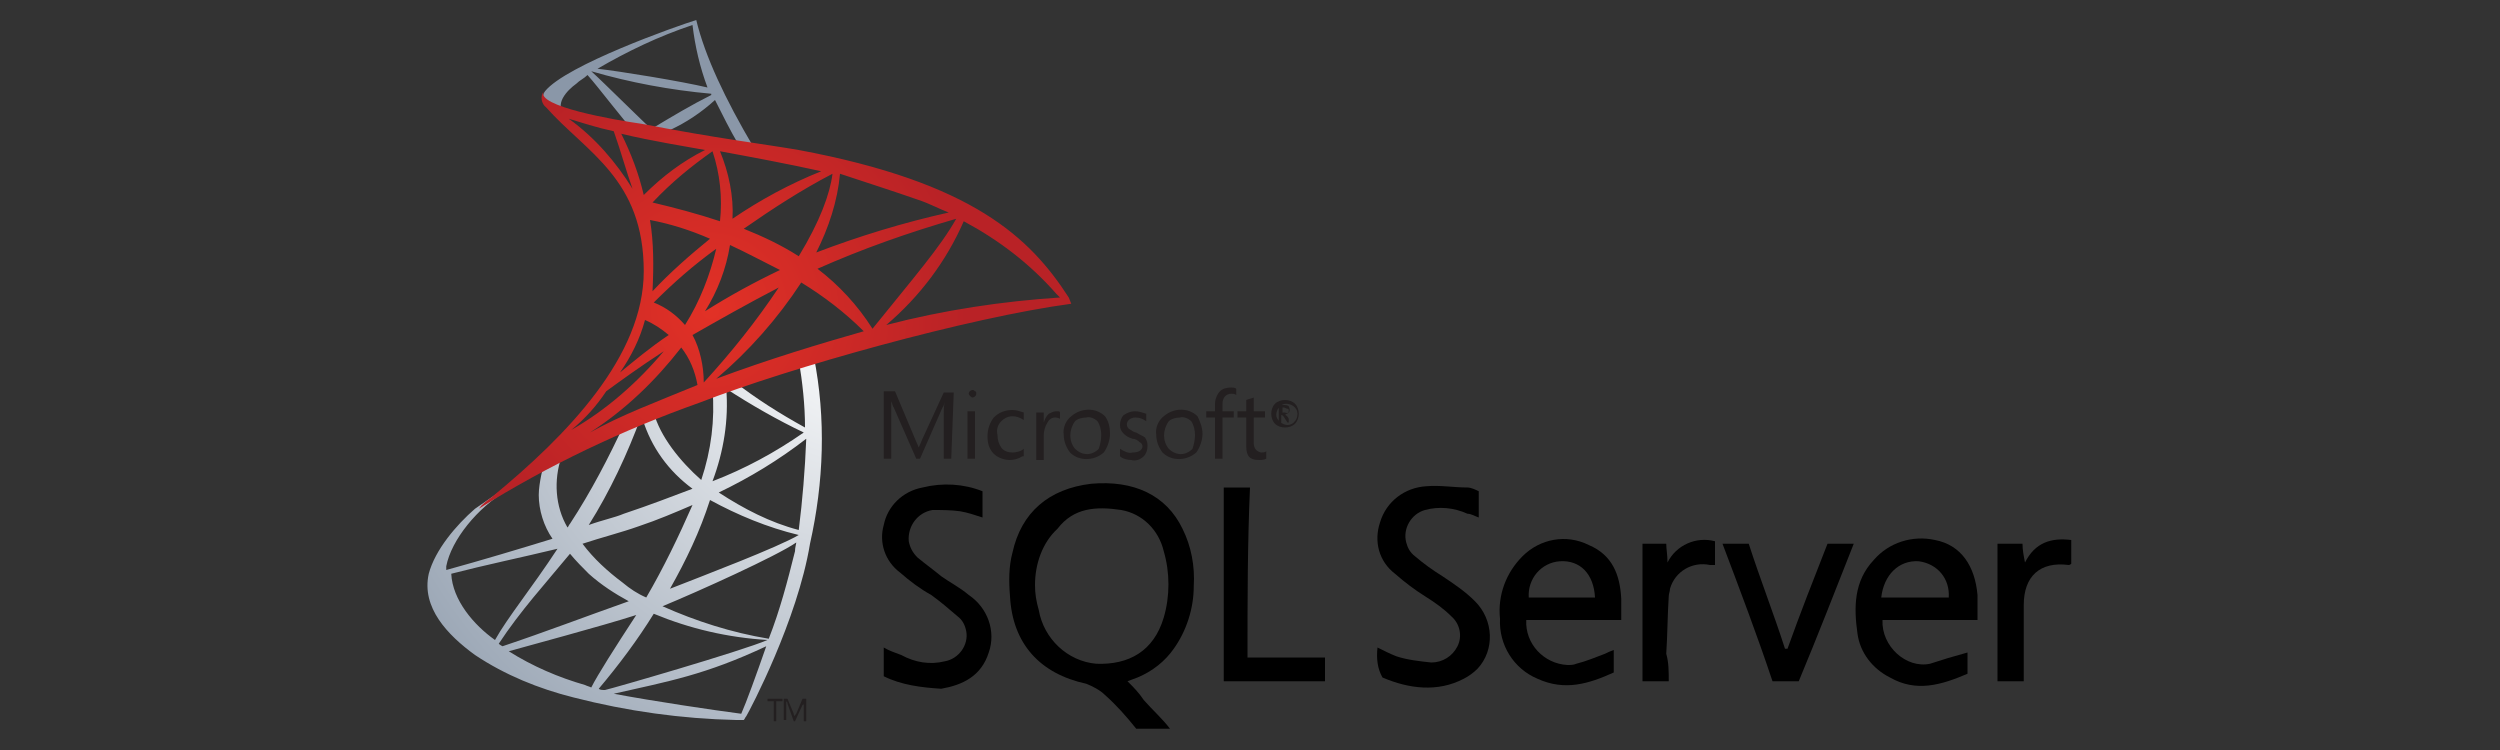 <?xml version="1.0" encoding="utf-8"?>
<!-- Generator: Adobe Illustrator 26.2.1, SVG Export Plug-In . SVG Version: 6.00 Build 0)  -->
<svg version="1.1" id="Layer_1" xmlns="http://www.w3.org/2000/svg" xmlns:xlink="http://www.w3.org/1999/xlink" x="0px" y="0px"
	 viewBox="0 0 200 60" style="enable-background:new 0 0 200 60;" xml:space="preserve">
<rect x="0" y="0" width="200" height="60" fill="#333333" stroke="none"/>
<style type="text/css">
	.st0{fill:url(#SVGID_1_);}
	.st1{fill:url(#SVGID_00000155847303240679891390000016757757559157070720_);}
	.st2{fill:url(#SVGID_00000146479137767473100300000013129834602998528166_);}
	.st3{fill:#231F20;}
</style>
<g>
	<g id="Layer_1-2_00000168797154190985882450000016856453127735706293_">
		
			<radialGradient id="SVGID_1_" cx="-78.421" cy="131.146" r="49.348" gradientTransform="matrix(1 0 0 1 147.177 -105.366)" gradientUnits="userSpaceOnUse">
			<stop  offset="0" style="stop-color:#FFFFFF"/>
			<stop  offset="0.87" style="stop-color:#99A5B4"/>
			<stop  offset="0.99" style="stop-color:#8A97A8"/>
		</radialGradient>
		<path class="st0" d="M65.1,28.5c-0.1-0.3-0.9,0.3-1.2,0.3c0.3,1.8,0.5,3.6,0.5,5.4c-2-1.1-3.9-2.3-5.7-3.7l-0.6,0.3v-0.3l-0.9,0.3
			c-0.3,0.2-0.2,0-0.2,0.3c0.2,2.5-0.1,4.9-0.9,7.3c-1.7-1.5-3.3-3.5-3.8-5.4c-0.2,0.1-0.4,0.2-0.6,0.2c-0.3,0.1-0.3,0-0.3,0.3
			c0.7,2.3,2.1,4.2,4,5.6c-1.6,0.6-3.4,1.3-5.5,2c-0.7,0.3-1.7,0.5-2.8,0.9c1.7-2.7,3.1-5.7,4.2-8.7l-1.3,0.5
			c-1.3,2.8-2.7,5.5-4.4,8.1c-0.1,0.1-0.1,0.2-0.2,0.3c-1-1.7-1.1-3.8-0.5-5.6l0,0c0.1-0.3-1.1,0.5-1.2,0.6
			c-0.3,0.2-0.3,0.4-0.4,0.8c-0.1,0.5-0.2,1.1-0.2,1.6c0,1.2,0.4,2.5,1.1,3.5c-2.6,0.8-5.6,1.7-8.5,2.5v-0.3
			c0.4-2.1,2.5-4.7,4.9-6.1l0.6-0.7L38,40.7c-1.5,1.3-3.2,3.3-3.7,5.2c-0.6,2.7,1.5,4.9,3.7,6.5c2.4,1.6,5.1,2.7,7.9,3.4
			c4.3,1.1,8.6,1.7,13,1.8h0.6c0.1-0.1,0.1-0.2,0.2-0.3c0.3-0.5,4.1-7.7,5.1-13.8C65.9,38.6,66.1,33.5,65.1,28.5 M58.1,31.1
			c2,1.3,4.1,2.5,6.2,3.5c-2.3,1.6-4.7,2.9-7.3,3.9C57.9,36.1,58.3,33.6,58.1,31.1 M51.1,42.1c1.5-0.5,2.9-1.1,4.3-1.7
			c-1.1,2.5-2.3,5-3.7,7.4l0,0c-0.7-0.3-1.3-0.7-1.9-1.2c-1.2-0.9-2.3-1.9-3.2-3.1C48.1,43,49.7,42.6,51.1,42.1 M36.1,45.9
			c2.7-0.7,5.6-1.3,8.5-2c-2.1,3.2-4,5.5-5,7.3C37.9,50,36.2,48,36.1,45.9 M39.9,51.5c1.7-2.6,3.8-4.9,5.7-7.2
			c0.5,0.6,1,1.1,1.5,1.6c1,0.9,2.1,1.6,3.2,2.2c-3.4,1.2-6.8,2.5-10.1,3.6C40.2,51.7,40,51.6,39.9,51.5 M47.3,55
			c-0.2-0.1-0.3-0.1-0.5-0.2c-2.1-0.6-4.2-1.5-6.1-2.7c1.4-0.4,7.4-2,10.2-2.9C49.2,51.8,47.8,54,47.3,55L47.3,55 M59.3,57.1
			c-2.3-0.3-7-1-10.2-1.6c4.4-1,7.3-1.5,12.2-3.8C60.5,54,59.7,56.2,59.3,57.1 M48.4,55.2L48.4,55.2c-0.2,0-0.4,0-0.5-0.1
			c1.6-1.9,3.1-3.9,4.4-6c2.9,1.2,5.9,1.9,9.1,2.1C59.3,52.1,48.9,55.1,48.4,55.2 M63.6,44.1c-0.6,2.4-1.2,4.7-2.1,7
			c-3-0.5-5.8-1.4-8.5-2.6c2.9-1.2,9.1-4,10.7-5.1C63.7,43.5,63.6,43.8,63.6,44.1 M63.9,42.8c-1.7,1-7.5,3.2-10.3,4.3
			c1.3-2.3,2.4-4.6,3.2-7.1C59,41.2,61.4,42.2,63.9,42.8L63.9,42.8 M63.9,42.4c-2.3-0.6-4.4-1.7-6.4-3c2.5-1.2,4.8-2.6,7-4.3
			C64.4,37.6,64.2,40,63.9,42.4"/>
		
			<radialGradient id="SVGID_00000040554041638368265620000015928715115749658761_" cx="-343.871" cy="-223.295" r="16.78" gradientTransform="matrix(1 0 0 1 147.177 -105.366)" gradientUnits="userSpaceOnUse">
			<stop  offset="0" style="stop-color:#FFFFFF"/>
			<stop  offset="0.87" style="stop-color:#99A5B4"/>
			<stop  offset="0.99" style="stop-color:#8A97A8"/>
		</radialGradient>
		<path style="fill:url(#SVGID_00000040554041638368265620000015928715115749658761_);" d="M45.3,9.3c-1.1-0.9,0.1-2.1,0.8-2.6
			c0.3-0.3,0.6-0.4,0.9-0.7c0.9,1,3,3.8,3.8,4.6l1.5-0.1c-0.8-0.7-4-3.9-5-4.8l0,0c3.1,0.9,6.3,1.5,9.6,1.8v0.1
			c-1.6,0.8-3.1,1.7-4.6,2.6l1.3,0.2C54.9,9.8,56.1,9,57.2,8c0.6,1.2,1.2,2.4,1.9,3.6l1.2,0.2C58,7.9,56.4,4.5,55.7,1.6
			c-1.6,0.5-10.4,3.6-12.1,5.7C42.9,8.2,44.7,8.8,45.3,9.3 M55.4,2c0.2,1.7,0.6,3.4,1.2,5c-2.1-0.5-7-1.3-8.8-1.5
			C50.2,4.1,52.7,2.9,55.4,2"/>
		
			<radialGradient id="SVGID_00000082347987805680647530000009095650638919768218_" cx="-90.349" cy="130.173" r="20.47" gradientTransform="matrix(1 0 0 1 147.177 -105.366)" gradientUnits="userSpaceOnUse">
			<stop  offset="0" style="stop-color:#E23126"/>
			<stop  offset="1" style="stop-color:#B92226"/>
		</radialGradient>
		<path style="fill:url(#SVGID_00000082347987805680647530000009095650638919768218_);" d="M85.5,23.8C82.4,19,77.8,14.6,63.9,12
			c-2.9-0.5-6.4-0.9-12.6-2.1c-2.1-0.3-8.5-1.4-7.8-2.6c-0.3,0.4-0.2,1,0.2,1.3c3.2,3.6,7.8,5.7,7.8,13.1c0,6.8-6.1,13.1-12.2,18.1
			c-0.4,0.3-0.7,0.5-1,0.9c5.6-3.5,11.5-6.3,17.7-8.5c7.2-2.8,21.5-6.8,29.7-7.9L85.5,23.8z M73.5,16c0.9,0.3,1.6,0.7,2.4,1
			c-3.6,0.8-7.2,1.9-10.6,3.2c1-2,1.7-4.1,1.9-6.3C69.3,14.6,71.5,15.3,73.5,16z M63.9,20.5c-1.4-0.9-2.9-1.6-4.4-2.2
			c2.3-1.6,4.6-3.1,7.1-4.4C66.4,15.5,65.6,17.7,63.9,20.5z M52,17.6c1.6,0.3,3.2,0.8,4.8,1.5c-1.6,1.3-3.2,2.7-4.6,4.2
			C52.3,21.3,52.3,19.4,52,17.6z M57.3,19.9C56.8,22,56,24.1,54.8,26c-0.7-0.8-1.5-1.4-2.5-1.8C53.9,22.6,55.5,21.2,57.3,19.9z
			 M58.4,19.6c1.3,0.6,2.6,1.3,4,2c-2.1,1-4.1,2.1-6,3.3C57.4,23.3,58.1,21.5,58.4,19.6L58.4,19.6z M65.7,13.7
			c-2.5,1-4.9,2.3-7.1,3.8c0.1-1.8-0.3-3.7-1-5.4C60.3,12.6,63,13.1,65.7,13.7L65.7,13.7z M57,12.1c0.6,1.8,0.8,3.7,0.6,5.6
			c-1.8-0.6-3.7-1.1-5.4-1.5C53.7,14.6,55.3,13.3,57,12.1z M45.5,9.5c1,0.3,2.2,0.7,3.6,1c0.6,1.7,1,3.2,1.5,4.6
			C49.3,13,47.6,11,45.5,9.5L45.5,9.5z M49.7,10.7c2.5,0.6,5.1,1,6.7,1.3c-1.8,0.9-3.4,2.1-4.9,3.6C51.1,13.9,50.5,12.3,49.7,10.7
			L49.7,10.7z M51.6,25.6c0.7,0.3,1.3,0.7,1.9,1.2c-1.5,1-2.8,2.1-3.9,3C50.5,28.5,51.2,27.1,51.6,25.6L51.6,25.6z M48.5,31.3
			c1.1-0.8,2.6-1.9,4.6-3.2c-2.1,2.5-4.6,4.7-7.4,6.3C46.8,33.5,47.7,32.5,48.5,31.3L48.5,31.3z M47.2,34.6c2.8-1.8,5.2-4.1,7.3-6.8
			c0.7,0.9,1.1,1.9,1.3,3C52.4,32.2,49.7,33.2,47.2,34.6L47.2,34.6z M56.3,30.6c0-1.3-0.3-2.7-0.9-3.8c2.1-1.2,4.4-2.5,6.9-3.8
			C60.5,25.7,58.5,28.2,56.3,30.6z M57.3,30.3c2.6-2.2,4.9-4.8,6.8-7.7c1.8,1.1,3.5,2.4,5,3.9C65.6,27.5,61.6,28.7,57.3,30.3z
			 M69.8,26.3L69.8,26.3c-1.2-1.9-2.7-3.5-4.4-4.8c3.6-1.6,7.3-2.9,11.1-4C75.2,19.8,73.1,22.2,69.8,26.3z M70.9,26
			c2.7-2.3,4.8-5.1,6.2-8.3c2.8,1.5,5.3,3.4,7.4,5.8c0.1,0.1,0.2,0.2,0.3,0.3C80.2,24.1,75.5,24.8,70.9,26z"/>
		<polyline class="st3" points="62.6,56.1 62.1,56.1 62.1,57.7 61.9,57.7 61.9,56.1 61.4,56.1 61.4,55.9 62.6,55.9 		"/>
		<path class="st3" d="M64.5,57.7h-0.2l0-1.5l0,0c0,0.1,0,0.2-0.1,0.2l-0.6,1.3h-0.1L63,56.3c0-0.1,0-0.1-0.1-0.2l0,0v1.5h-0.2v-1.7
			l0.3,0l0.5,1.2c0,0.1,0,0.1,0.1,0.2l0,0c0-0.1,0-0.1,0.1-0.2l0.5-1.2h0.3"/>
		<path class="st3" d="M103.9,33.1c0,0.3-0.1,0.6-0.3,0.8c-0.2,0.2-0.5,0.3-0.8,0.3c-0.3,0-0.6-0.1-0.8-0.3
			c-0.2-0.2-0.3-0.5-0.3-0.8c0-0.3,0.1-0.6,0.3-0.8c0.2-0.2,0.5-0.3,0.8-0.3c0.3,0,0.6,0.1,0.8,0.3
			C103.8,32.5,103.9,32.8,103.9,33.1 M103.8,33.1c0-0.5-0.5-0.8-0.9-0.8c-0.5,0-0.8,0.5-0.8,0.9s0.5,0.8,0.9,0.8
			c0.2,0,0.4-0.1,0.5-0.2C103.7,33.6,103.8,33.4,103.8,33.1 M103.3,33.8h-0.3l-0.2-0.3c-0.1-0.2-0.2-0.3-0.3-0.3l0,0v0.6h-0.2l0-1.4
			h0.4c0.1,0,0.3,0,0.4,0.1c0.1,0.2,0.1,0.4,0,0.5c-0.1,0.1-0.2,0.1-0.3,0.2l0,0c0.1,0,0.2,0.1,0.3,0.3V33.8z M103.1,32.9
			c0-0.1,0-0.2-0.1-0.2s-0.2-0.1-0.3-0.1h-0.1V33h0.2C103,33.1,103.1,33,103.1,32.9"/>
		<path class="st3" d="M76.1,36.7h-0.6v-3.6c0-0.3,0-0.7,0.1-1l0,0c-0.1,0.3-0.1,0.4-0.2,0.5l-1.8,4.1h-0.3l-1.8-4.1
			c-0.1-0.1-0.1-0.3-0.2-0.5l0,0v4.6h-0.6v-5.4h0.9l1.6,3.8c0.1,0.2,0.2,0.5,0.3,0.7l0,0c0.1-0.2,0.2-0.5,0.3-0.7l1.7-3.7h0.8
			L76.1,36.7L76.1,36.7z"/>
		<path class="st3" d="M78.1,31.5c0,0.2-0.2,0.3-0.3,0.3s-0.3-0.2-0.3-0.3c0-0.2,0.2-0.3,0.3-0.3c0.1,0,0.1,0,0.2,0.1
			C78.1,31.3,78.1,31.4,78.1,31.5 M78,32.9v3.8h-0.6v-3.8H78z"/>
		<path class="st3" d="M81.8,36.5c-0.3,0.2-0.7,0.3-1,0.3c-0.5,0-1-0.2-1.3-0.5c-0.4-0.4-0.5-0.9-0.5-1.4c0-0.6,0.2-1.1,0.5-1.5
			c0.4-0.4,0.9-0.6,1.5-0.6c0.3,0,0.6,0.1,0.9,0.2v0.6c-0.3-0.2-0.6-0.3-0.9-0.3c-0.4,0-0.7,0.2-0.9,0.4c-0.3,0.3-0.4,0.7-0.3,1.1
			c0,0.4,0.1,0.7,0.3,1c0.2,0.3,0.6,0.4,0.9,0.4c0.3,0,0.7-0.1,0.9-0.3V36.5z"/>
		<path class="st3" d="M84.8,33.5c-0.4-0.2-0.8-0.1-1,0.3c-0.2,0.3-0.3,0.7-0.3,1v2h-0.6l0-3.8h0.6v0.8l0,0c0.1-0.3,0.2-0.5,0.4-0.7
			c0.2-0.1,0.4-0.2,0.6-0.2c0.2,0,0.3,0,0.3,0.1L84.8,33.5L84.8,33.5z"/>
		<path class="st3" d="M88.8,34.7c0,0.5-0.2,1.1-0.5,1.5c-0.8,0.7-2,0.7-2.7,0c-0.3-0.4-0.5-0.9-0.5-1.4c-0.1-0.6,0.2-1.2,0.6-1.5
			c0.8-0.7,2-0.7,2.7,0C88.7,33.7,88.8,34.2,88.8,34.7 M88.1,34.8c0-0.4-0.1-0.8-0.3-1.1c-0.2-0.2-0.6-0.4-0.9-0.3
			c-0.3,0-0.7,0.1-0.9,0.3c-0.5,0.7-0.5,1.6,0,2.2c0.5,0.5,1.2,0.6,1.8,0.1c0,0,0.1-0.1,0.1-0.1C88,35.6,88.1,35.2,88.1,34.8"/>
		<path class="st3" d="M91.8,35.7c0,0.3-0.1,0.6-0.3,0.8c-0.3,0.3-0.7,0.4-1,0.3c-0.3,0-0.7-0.1-0.9-0.3v-0.6c0.3,0.2,0.7,0.4,1,0.3
			c0.5,0,0.8-0.2,0.8-0.5c0-0.1-0.1-0.3-0.2-0.3c-0.2-0.2-0.4-0.3-0.6-0.3c-0.3-0.1-0.5-0.2-0.7-0.4c-0.2-0.2-0.3-0.4-0.3-0.7
			c0-0.3,0.1-0.6,0.3-0.8c0.3-0.2,0.6-0.3,0.9-0.3c0.3,0,0.6,0.1,0.9,0.2v0.6c-0.3-0.2-0.5-0.3-0.9-0.3c-0.2,0-0.4,0.1-0.5,0.2
			c-0.2,0.2-0.2,0.5,0,0.7c0,0,0,0,0,0c0.2,0.1,0.4,0.3,0.6,0.3c0.3,0.2,0.6,0.3,0.7,0.4C91.8,35.3,91.8,35.5,91.8,35.7"/>
		<path class="st3" d="M96.2,34.7c0,0.5-0.2,1.1-0.5,1.5c-0.8,0.7-2,0.7-2.7,0c-0.3-0.4-0.5-0.9-0.5-1.4c-0.1-0.6,0.2-1.2,0.6-1.5
			c0.8-0.7,2-0.7,2.7,0C96,33.7,96.2,34.2,96.2,34.7 M95.6,34.8c0-0.4-0.1-0.8-0.3-1.1c-0.2-0.2-0.6-0.4-0.9-0.3
			c-0.3,0-0.7,0.1-0.9,0.3c-0.5,0.7-0.5,1.6,0,2.2c0.5,0.5,1.2,0.6,1.8,0.1c0,0,0.1-0.1,0.1-0.1C95.5,35.6,95.6,35.2,95.6,34.8"/>
		<path class="st3" d="M98.9,31.6c-0.1-0.1-0.3-0.1-0.4-0.1c-0.4,0-0.7,0.3-0.7,0.8v0.6h0.9v0.5h-0.9v3.3h-0.6v-3.3h-0.7v-0.5h0.7
			v-0.6c0-0.4,0.2-0.8,0.4-1c0.2-0.2,0.5-0.3,0.9-0.3c0.1,0,0.3,0,0.4,0.1V31.6z"/>
		<path class="st3" d="M101.3,36.7c-0.2,0.1-0.4,0.1-0.6,0.1c-0.7,0-1-0.3-1-1.1v-2.3H99v-0.5h0.7v-0.9c0.2-0.1,0.4-0.1,0.6-0.2v1.1
			h0.9v0.5h-0.9v2.1c0,0.2,0.1,0.4,0.2,0.5c0.1,0.1,0.3,0.2,0.4,0.2c0.1,0,0.3,0,0.4-0.1V36.7z"/>
		<path d="M90.9,58.3c-0.8-1-1.6-1.9-2.5-2.7c-0.4-0.4-1-0.7-1.5-0.9c-3.7-0.8-5.9-3.2-6.1-7c-0.1-1.2-0.1-2.4,0.2-3.5
			c0.7-3.2,2.9-5.1,6.3-5.5c3.4-0.3,6,0.9,7.3,3.6c0.7,1.4,1,3,0.9,4.6c0,1.8-0.6,3.6-1.6,5c-0.7,1-1.7,1.8-2.9,2.3
			c-0.3,0.1-0.5,0.2-0.8,0.3c0.5,0.5,0.9,0.9,1.3,1.5c0.7,0.8,1.5,1.5,2.1,2.3C92.6,58.3,91.7,58.3,90.9,58.3z M82.8,46.8
			c0,0.7,0.1,1.3,0.3,2c0.4,2.3,2.3,4.1,4.6,4.3c2.6,0.1,4.6-1,5.4-3.7c0.5-1.7,0.5-3.6,0-5.3c-0.4-1.7-1.7-3-3.4-3.3
			c-2-0.3-3.8-0.2-5.1,1.5C83.4,43.4,82.8,45.1,82.8,46.8z"/>
		<path d="M157.4,52.2v1.7c-2.1,0.9-4.1,1.5-6.2,0.3c-1.4-0.7-2.4-2-2.6-3.5c-0.3-2.1-0.3-4.2,1.3-5.9c1.2-1.4,3.1-2,4.9-1.6
			c2.1,0.4,3.2,2.1,3.4,4.4v2l-7.6,0c-0.1,2.1,1.9,3.9,3.8,3.5C155.3,52.8,156.3,52.5,157.4,52.2z M150.5,47.8h5.4
			c0.1-1.5-0.9-2.7-2.4-2.9C151.9,44.8,150.7,46,150.5,47.8z"/>
		<path d="M129.7,49.6h-7.6c-0.1,1.9,1.4,3.5,3.3,3.6c0.2,0,0.5,0,0.7-0.1c0.8-0.2,1.5-0.5,2.3-0.8c0.2-0.1,0.4-0.2,0.7-0.3v1.8
			c-2,0.9-3.9,1.5-6.1,0.5c-1.9-0.8-3.1-2.7-3-4.8c-0.2-1.9,0.5-3.7,1.8-5c1.4-1.4,3.5-1.8,5.3-0.9c1.9,0.8,2.5,2.4,2.6,4.3V49.6z
			 M127.6,47.8c-0.1-1.9-1.2-3-2.8-2.9c-1.5,0.1-2.6,1.4-2.5,2.9c0,0,0,0,0,0H127.6z"/>
		<path d="M110.2,51.8c0.6,0.3,1,0.5,1.5,0.7c0.9,0.3,1.9,0.4,2.8,0.5c0.9,0,1.7-0.5,2.1-1.3c0.4-0.8,0.2-1.8-0.5-2.4
			c-0.6-0.6-1.3-1.1-2.1-1.6c-0.8-0.5-1.6-1.1-2.4-1.8c-1.3-1-1.7-2.6-1.2-4.1c0.5-1.7,2-2.8,3.7-2.9c1.1-0.1,2.2,0.1,3.3,0.1
			c0.3,0,0.7,0.2,0.9,0.3v2.1c-0.3-0.1-0.6-0.3-0.9-0.3c-1.1-0.5-2.3-0.6-3.4-0.3c-1.1,0.3-1.8,1.5-1.5,2.6c0.1,0.4,0.3,0.8,0.7,1.1
			c0.7,0.6,1.4,1.1,2.2,1.6c0.9,0.6,1.8,1.2,2.6,2c1.5,1.5,1.6,3.9,0.2,5.4c-0.3,0.3-0.7,0.6-1.1,0.8c-2.1,1.1-4.4,0.8-6.5-0.1
			C110.2,53.5,110.1,52.7,110.2,51.8z"/>
		<path d="M70.7,54.1v-2.3c0.5,0.3,0.9,0.4,1.4,0.6c1.1,0.6,2.3,0.8,3.5,0.5c1.1-0.2,1.9-1.3,1.7-2.4c-0.1-0.5-0.3-0.9-0.7-1.2
			c-0.7-0.6-1.4-1.2-2.1-1.7c-0.9-0.5-1.7-1.1-2.5-1.8c-1.2-0.9-1.7-2.4-1.3-3.8c0.3-1.5,1.5-2.7,3.1-3c1.6-0.4,3.3-0.3,4.8,0.3v2.1
			c-0.6-0.2-1.2-0.4-1.8-0.5c-0.7-0.1-1.5-0.1-2.2-0.1c-1.2,0.2-2,1.3-1.9,2.5c0.1,0.5,0.3,0.9,0.7,1.3c0.6,0.5,1.3,1,1.9,1.5
			c0.7,0.5,1.5,0.9,2.2,1.5c1.5,1,2.2,2.9,1.6,4.6c-0.6,1.9-2.1,2.6-3.8,2.9C73.7,55,72.1,54.8,70.7,54.1z"/>
		<path d="M99.8,52.6l6.2,0l0,1.9h-8.1l0-15.5h2.1C99.8,43.5,99.8,48,99.8,52.6z"/>
		<path d="M137.8,43.5l2.1,0c0.9,2.8,2,5.6,2.9,8.4h0.2c1-2.8,2.1-5.6,3.2-8.4h2.1c-1.5,3.8-2.9,7.4-4.4,11h-2.1
			C140.6,50.9,139.2,47.2,137.8,43.5z"/>
		<path d="M133.5,54.5h-2.1l0-11h1.9c0,0.4,0.1,0.9,0.1,1.5c0.7-1.4,2.3-2.1,3.8-1.7v1.9h-0.4c-1.4-0.3-2.8,0.5-3.2,1.9
			c0,0.2-0.1,0.4-0.1,0.6c-0.1,1.5-0.1,3.1-0.2,4.6C133.5,53,133.5,53.7,133.5,54.5z"/>
		<path d="M165.7,43.2v1.9c0,0-0.1,0.1-0.2,0.1c-2.3-0.3-3.6,0.9-3.6,3.2v6.1h-2.1v-11h2c0,0.5,0.1,1,0.2,1.5
			C162.8,43.4,164.1,43,165.7,43.2z"/>
	</g>
</g>
</svg>
